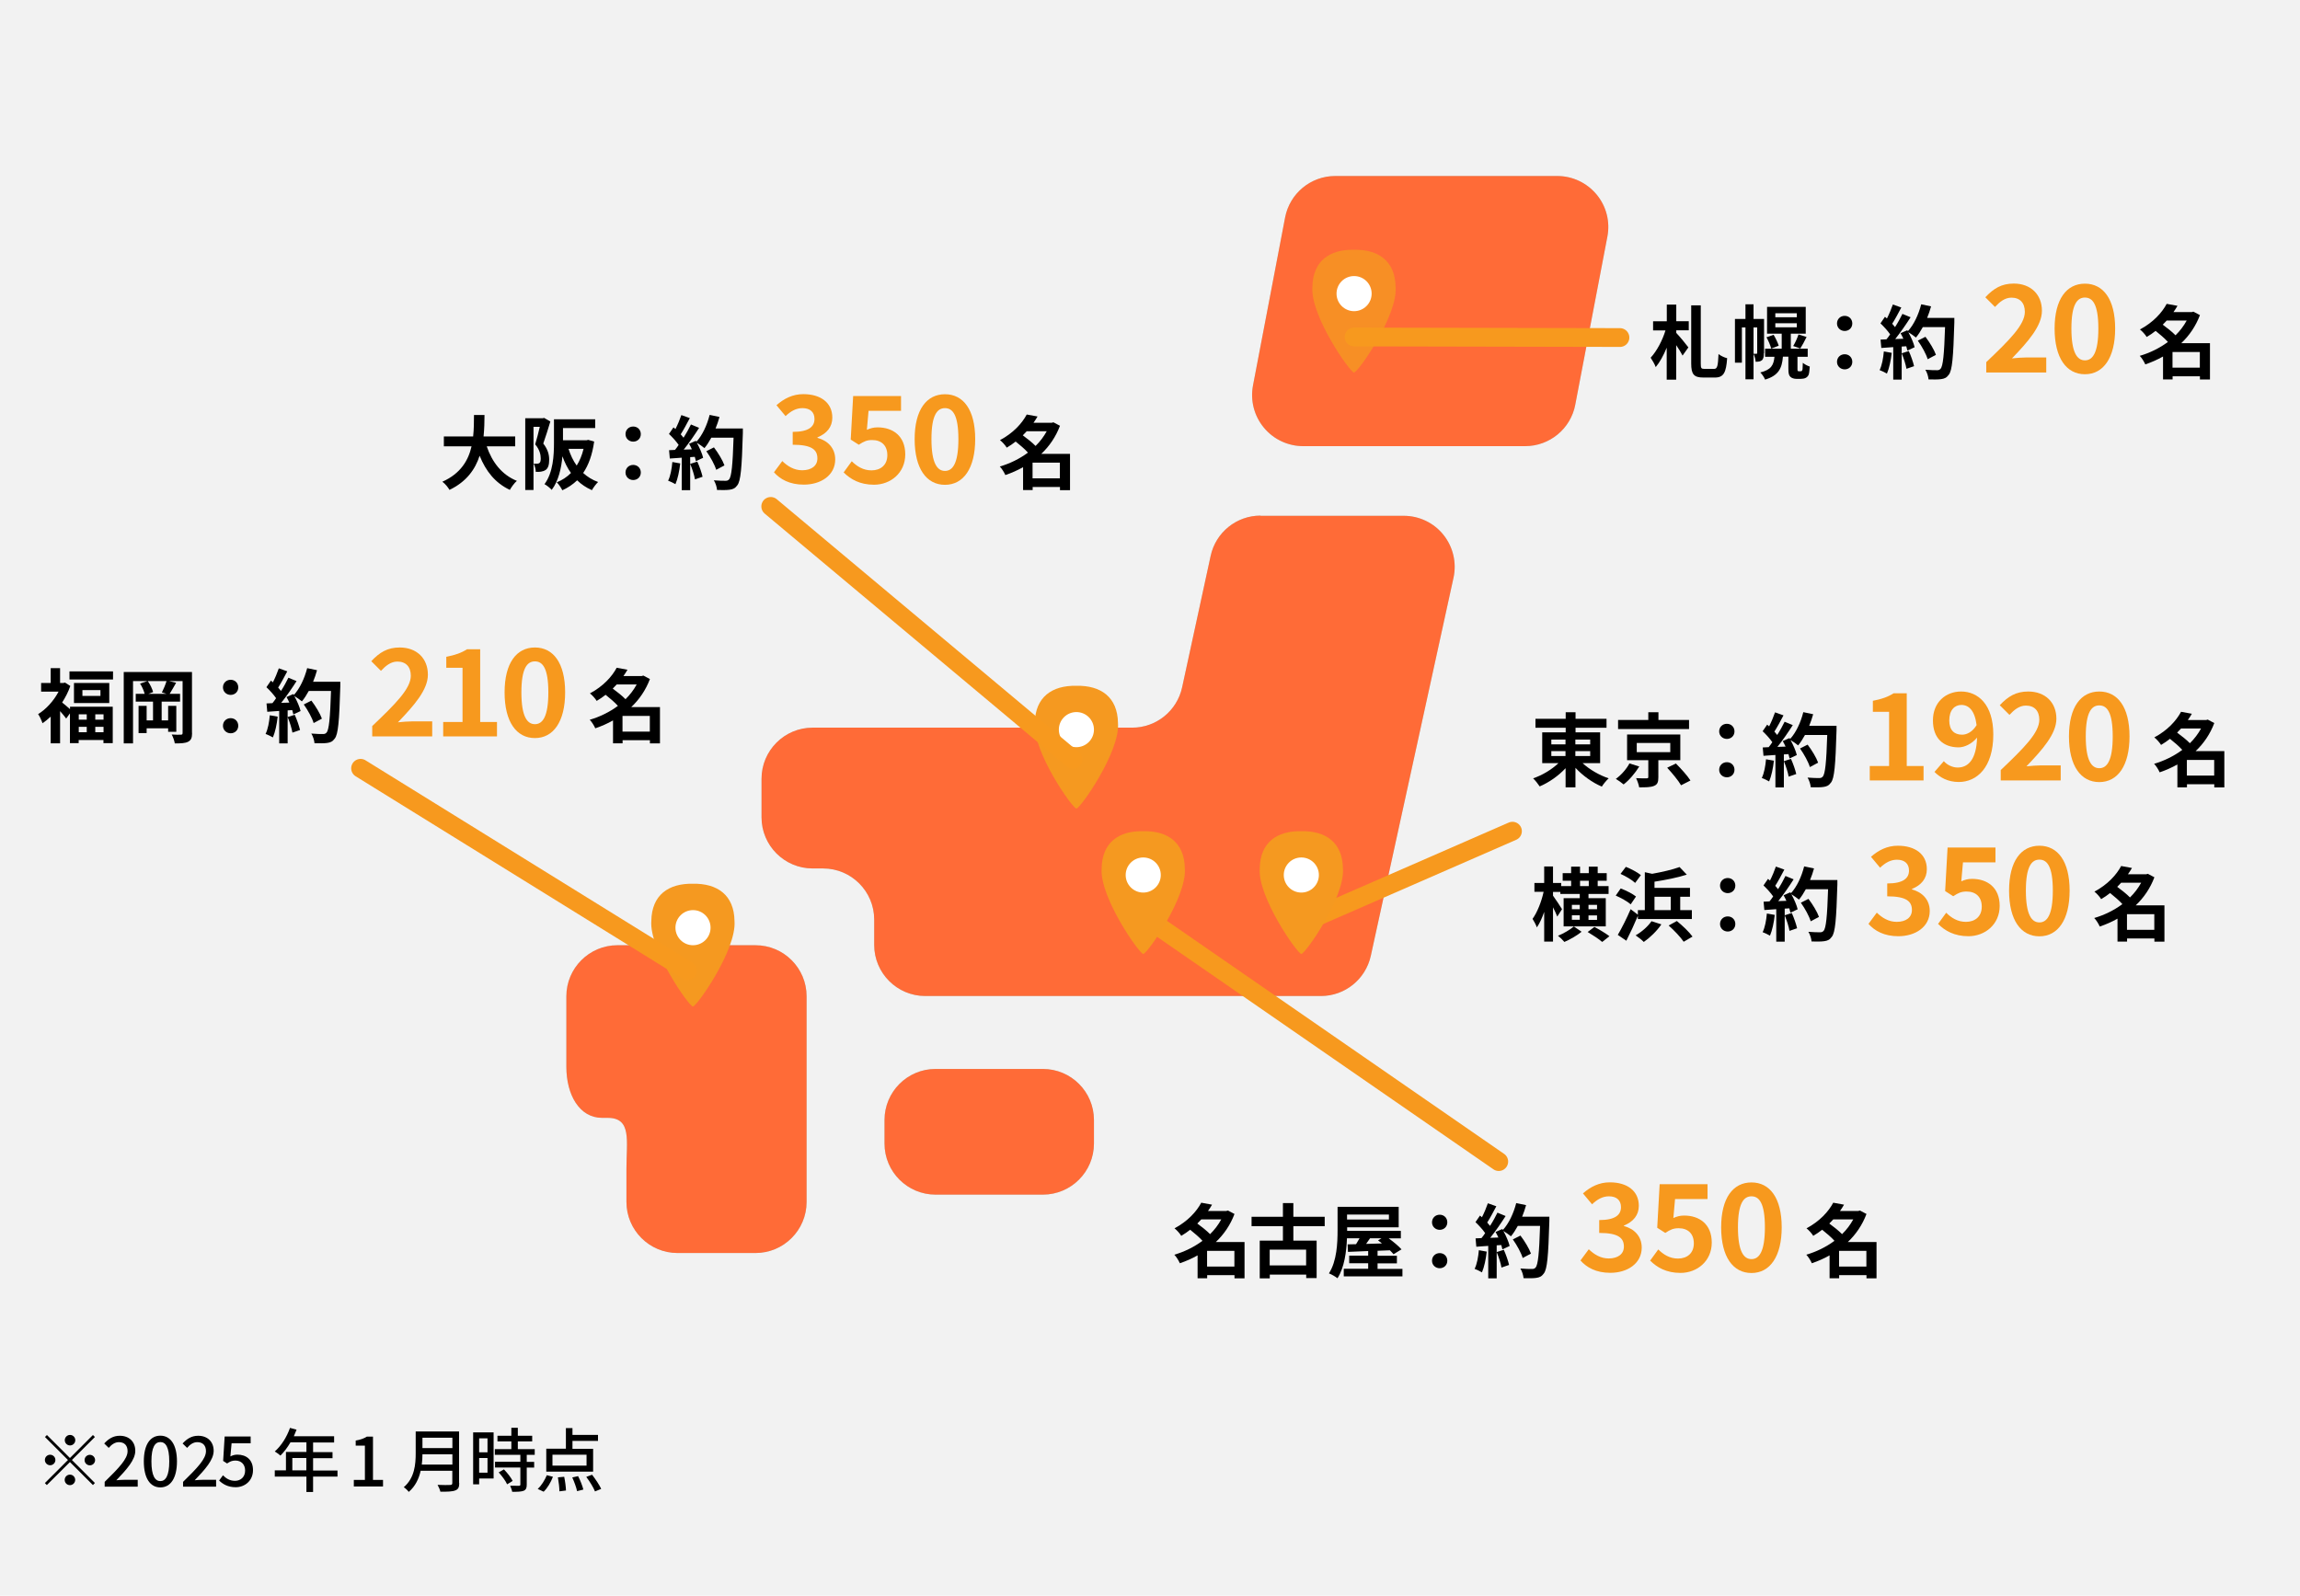 <?xml version="1.0" encoding="UTF-8"?>
<svg id="_レイヤー_2" data-name="レイヤー 2" xmlns="http://www.w3.org/2000/svg" viewBox="0 0 245 170">
  <defs>
    <style>
      .cls-1 {
        fill: #f59920;
      }

      .cls-2 {
        fill: #fff;
      }

      .cls-3 {
        opacity: .8;
      }

      .cls-3, .cls-4 {
        fill: none;
      }

      .cls-5 {
        fill: #f7991e;
      }

      .cls-6 {
        fill: #ff6b37;
      }

      .cls-4 {
        stroke: #f7991e;
        stroke-linecap: round;
        stroke-miterlimit: 10;
        stroke-width: 2px;
      }

      .cls-7 {
        fill: #f2f2f2;
      }

      .cls-8 {
        fill: #b2e3e6;
      }
    </style>
  </defs>
  <g id="_レイヤー_1-2" data-name="レイヤー 1">
    <g>
      <rect class="cls-7" width="245" height="170"/>
      <g>
        <path class="cls-8" d="m116.53,121.83c0,3-2.44,5.44-5.44,5.44h-11.43c-3,0-5.44-2.43-5.44-5.44v-2.51c0-3,2.43-5.44,5.44-5.44h11.43c3,0,5.44,2.43,5.44,5.44v2.51Z"/>
        <path class="cls-8" d="m66.73,100.7h-.96c-3,0-5.44,2.44-5.44,5.44v7.51c0,3,1.4,5.44,3.8,5.44h.6c2.59,0,2,2.43,2,5.44v3.52c0,3,2.44,5.44,5.44,5.44h8.31c3,0,5.44-2.44,5.44-5.44v-21.91c0-3-2.43-5.44-5.44-5.44h-13.75Z"/>
        <path class="cls-8" d="m134.27,54.93c-2.56,0-4.77,1.79-5.31,4.29l-3.04,14.01c-.54,2.5-2.76,4.29-5.31,4.29h-34.05c-3,0-5.44,2.44-5.44,5.44v4.12c0,3,2.44,5.44,5.44,5.44h1.12c3,0,5.44,2.44,5.44,5.44v2.71c0,3,2.44,5.44,5.44,5.44h42.15c2.55,0,4.76-1.78,5.31-4.28l8.81-40.28c.35-1.6-.04-3.28-1.07-4.57-1.03-1.29-2.59-2.03-4.24-2.03h-15.24Z"/>
        <path class="cls-8" d="m167.8,43.12c-.49,2.56-2.73,4.41-5.34,4.41h-23.64c-1.62,0-3.16-.72-4.19-1.97-1.04-1.25-1.46-2.9-1.16-4.49l3.42-17.9c.49-2.56,2.73-4.42,5.34-4.42h23.65c1.62,0,3.15.72,4.19,1.97,1.04,1.25,1.46,2.9,1.15,4.49l-3.42,17.9Z"/>
      </g>
      <g>
        <path class="cls-6" d="m116.53,121.83c0,3-2.44,5.44-5.44,5.44h-11.43c-3,0-5.44-2.43-5.44-5.44v-2.51c0-3,2.43-5.44,5.44-5.44h11.43c3,0,5.44,2.43,5.44,5.44v2.51Z"/>
        <path class="cls-6" d="m66.73,100.7h-.96c-3,0-5.44,2.44-5.44,5.44v7.51c0,3,1.4,5.44,3.8,5.44h.6c2.59,0,2,2.43,2,5.44v3.52c0,3,2.44,5.44,5.44,5.44h8.31c3,0,5.44-2.44,5.44-5.44v-21.91c0-3-2.43-5.44-5.44-5.44h-13.75Z"/>
        <path class="cls-6" d="m134.27,54.93c-2.56,0-4.77,1.79-5.31,4.29l-3.04,14.01c-.54,2.5-2.76,4.29-5.31,4.29h-34.05c-3,0-5.44,2.44-5.44,5.44v4.12c0,3,2.44,5.44,5.44,5.44h1.12c3,0,5.44,2.44,5.44,5.44v2.71c0,3,2.44,5.44,5.44,5.44h42.15c2.55,0,4.76-1.78,5.31-4.28l8.81-40.28c.35-1.6-.04-3.28-1.07-4.57-1.03-1.29-2.59-2.03-4.24-2.03h-15.24Z"/>
        <path class="cls-6" d="m167.8,43.12c-.49,2.56-2.73,4.41-5.34,4.41h-23.64c-1.62,0-3.16-.72-4.19-1.97-1.04-1.25-1.46-2.9-1.16-4.49l3.42-17.9c.49-2.56,2.73-4.42,5.34-4.42h23.65c1.62,0,3.15.72,4.19,1.97,1.04,1.25,1.46,2.9,1.15,4.49l-3.42,17.9Z"/>
      </g>
      <g>
        <path class="cls-1" d="m119.09,77.03c.24,3.04-4,9.09-4.43,9.11-.42-.02-4.66-6.07-4.43-9.11.04-2.78,1.84-4.02,4.43-3.97,2.59-.05,4.39,1.19,4.43,3.97Z"/>
        <circle class="cls-2" cx="114.66" cy="77.73" r="1.87"/>
      </g>
      <g>
        <g class="cls-3">
          <path class="cls-1" d="m148.66,30.58c.24,3.04-4,9.09-4.43,9.11-.42-.02-4.66-6.07-4.43-9.11.04-2.78,1.84-4.02,4.43-3.97,2.59-.05,4.39,1.19,4.43,3.97Z"/>
        </g>
        <circle class="cls-2" cx="144.24" cy="31.28" r="1.87"/>
      </g>
      <g>
        <path class="cls-1" d="m78.24,98.12c.24,3.04-4,9.09-4.43,9.11-.42-.02-4.66-6.07-4.43-9.11.04-2.78,1.84-4.02,4.43-3.97,2.59-.05,4.39,1.19,4.43,3.97Z"/>
        <circle class="cls-2" cx="73.82" cy="98.83" r="1.87"/>
      </g>
      <g>
        <path d="m168.59,81.31c.73.67,1.78,1.28,2.77,1.61-.24.21-.57.62-.73.88-1-.42-2.03-1.16-2.81-2v2.08h-1.05v-2.04c-.77.82-1.77,1.52-2.76,1.94-.16-.25-.48-.65-.7-.86.98-.33,1.99-.94,2.7-1.62h-1.73v-3.28h2.5v-.49h-3.22v-.95h3.22v-.7h1.05v.7h3.3v.95h-3.3v.49h2.62v3.28h-1.84Zm-3.34-2.01h1.51v-.51h-1.51v.51Zm0,1.24h1.51v-.52h-1.51v.52Zm2.56-1.75v.51h1.58v-.51h-1.58Zm1.58,1.23h-1.58v.52h1.58v-.52Z"/>
        <path d="m174.61,81.67c-.43.69-1.06,1.44-1.66,1.9-.22-.19-.6-.46-.83-.59.58-.41,1.17-1.1,1.45-1.65l1.05.33Zm5.3-4h-7.55v-.97h3.22v-.82h1.08v.82h3.26v.97Zm-3.26,3.33v1.81c0,.51-.09.77-.47.92-.38.15-.88.15-1.57.15-.05-.3-.19-.69-.33-.98.44.02.98.03,1.11.02.15,0,.19-.03.19-.15v-1.78h-2.26v-2.74h5.67v2.74h-2.35Zm-2.3-.87h3.57v-.98h-3.57v.98Zm4.17,1.21c.53.53,1.23,1.3,1.55,1.81l-1,.51c-.29-.5-.94-1.29-1.48-1.87l.93-.45Z"/>
        <path d="m183.13,77.92c0-.47.36-.81.82-.81s.81.34.81.81-.36.8-.81.8-.82-.34-.82-.8Zm0,4.09c0-.47.36-.81.82-.81s.81.34.81.81-.36.8-.81.8-.82-.34-.82-.8Z"/>
        <path d="m188.96,81.04c-.09.81-.27,1.66-.51,2.21-.18-.11-.56-.29-.78-.37.25-.51.39-1.27.45-1.99l.84.15Zm6.67-3.71s0,.34,0,.47c-.11,3.76-.23,5.11-.59,5.57-.24.33-.46.42-.82.47-.31.05-.84.04-1.34.03-.02-.29-.15-.74-.34-1.03.54.05,1.03.05,1.26.05.16,0,.26-.04.36-.15.26-.27.39-1.52.48-4.44h-2.37c-.23.42-.47.8-.73,1.11-.17-.15-.55-.41-.81-.57.3.54.57,1.17.67,1.6l-.77.36c-.03-.14-.07-.29-.12-.46l-.49.03v3.52h-.9v-3.46l-1.27.09-.08-.89.63-.03c.13-.16.27-.34.39-.53-.25-.37-.67-.83-1.03-1.17l.48-.7c.07.06.14.12.21.18.24-.47.48-1.05.63-1.49l.9.32c-.31.59-.66,1.25-.97,1.73.11.12.21.25.3.36.31-.48.58-.98.79-1.41l.87.36c-.48.75-1.08,1.63-1.64,2.32l.87-.03c-.09-.21-.2-.41-.3-.59l.72-.32.06.1c.63-.68,1.14-1.77,1.41-2.86l1.05.22c-.11.42-.26.83-.42,1.23h2.92Zm-4.85,3.52c.23.51.46,1.17.56,1.61l-.81.28c-.07-.44-.29-1.13-.51-1.65l.75-.24Zm2.01.87c-.16-.54-.61-1.36-1.05-1.98l.81-.41c.45.59.93,1.38,1.12,1.92l-.88.47Z"/>
        <path class="cls-5" d="m199.18,81.61h2.05v-5.78h-1.73v-1.17c.95-.18,1.61-.42,2.21-.8h1.4v7.75h1.79v1.53h-5.73v-1.53Z"/>
        <path class="cls-5" d="m206.06,82.24l1-1.15c.33.39.92.68,1.47.68,1.09,0,2-.8,2.07-3.19-.53.66-1.34,1.04-1.96,1.04-1.6,0-2.74-.93-2.74-2.87s1.37-3.08,3-3.08c1.8,0,3.43,1.38,3.43,4.57,0,3.54-1.76,5.07-3.68,5.07-1.17,0-2.03-.5-2.59-1.08Zm2.95-3.97c.5,0,1.11-.3,1.54-1.02-.19-1.56-.84-2.15-1.62-2.15-.71,0-1.29.54-1.29,1.65,0,1.04.53,1.52,1.37,1.52Z"/>
        <path class="cls-5" d="m213.11,82.05c2.49-2.37,4.12-3.99,4.12-5.37,0-.94-.51-1.51-1.43-1.51-.7,0-1.26.46-1.75.99l-1.03-1.03c.88-.94,1.73-1.46,3.03-1.46,1.8,0,3,1.15,3,2.9,0,1.62-1.49,3.3-3.19,5.07.48-.05,1.11-.1,1.56-.1h2.09v1.6h-6.39v-1.09Z"/>
        <path class="cls-5" d="m220.39,78.45c0-3.14,1.28-4.78,3.23-4.78s3.22,1.65,3.22,4.78-1.26,4.87-3.22,4.87-3.23-1.71-3.23-4.87Zm4.66,0c0-2.58-.61-3.3-1.43-3.3s-1.44.72-1.44,3.3.62,3.39,1.44,3.39,1.43-.8,1.43-3.39Z"/>
        <path d="m236.93,83.89h-1.06v-.34h-2.91v.33h-1.02v-2.44c-.6.34-1.24.62-1.89.84-.12-.28-.38-.7-.59-.91,1.07-.31,2.11-.82,3-1.48-.34-.38-.86-.82-1.31-1.18-.29.23-.61.45-.95.65-.15-.25-.49-.63-.72-.8,1.41-.75,2.35-1.79,2.85-2.73l1.15.21c-.13.22-.27.45-.43.67h1.95l.17-.05.7.37c-.44,1.17-1.13,2.18-1.99,2.99h3.06v3.86Zm-4.6-6.28c-.14.15-.27.29-.42.44.45.33,1,.76,1.36,1.13.48-.47.88-1,1.19-1.57h-2.14Zm3.53,5.02v-1.67h-2.91v1.67h2.91Z"/>
      </g>
      <g>
        <path d="m51.85,47.56c.57,1.67,1.6,3.02,3.21,3.67-.26.21-.59.67-.75.96-1.55-.73-2.55-1.98-3.22-3.64-.46,1.43-1.39,2.77-3.21,3.64-.16-.28-.46-.65-.76-.87,1.96-.87,2.78-2.3,3.11-3.77h-2.95v-1.05h3.12c.09-.81.08-1.59.09-2.29h1.12c0,.7-.02,1.49-.1,2.29h3.37v1.05h-3.02Z"/>
        <path d="m58.62,44.92c-.22.73-.51,1.66-.75,2.33.51.65.63,1.23.63,1.72,0,.55-.11.91-.38,1.1-.14.09-.3.15-.5.18-.15.02-.35.03-.55.02,0-.24-.09-.63-.22-.87.15,0,.27,0,.38,0,.09,0,.17-.03.24-.08.09-.07.13-.24.13-.48,0-.39-.11-.93-.59-1.5.17-.54.35-1.29.49-1.87h-.67v6.73h-.88v-7.64h1.86l.15-.04.67.39Zm4.67,2.13c-.2,1.4-.59,2.49-1.17,3.34.45.41.98.74,1.59.96-.22.21-.51.6-.66.87-.61-.27-1.13-.62-1.57-1.05-.46.44-.98.79-1.58,1.06-.12-.26-.39-.64-.59-.85.57-.22,1.08-.56,1.51-.99-.37-.51-.67-1.12-.91-1.78-.11,1.24-.41,2.62-1.14,3.58-.15-.18-.56-.51-.77-.61.93-1.25,1.01-3.09,1.01-4.41v-2.5h.39s.46,0,.46,0h3.54v.93h-3.43v1.3h2.52l.17-.04.63.18Zm-2.73.77c.21.65.49,1.26.87,1.78.32-.51.57-1.11.73-1.78h-1.59Z"/>
        <path d="m66.63,46.25c0-.47.36-.81.82-.81s.81.34.81.81-.36.8-.81.8-.82-.34-.82-.8Zm0,4.09c0-.47.36-.81.82-.81s.81.34.81.81-.36.8-.81.8-.82-.34-.82-.8Z"/>
        <path d="m72.46,49.37c-.09.81-.27,1.66-.51,2.21-.18-.11-.56-.29-.78-.37.25-.51.39-1.27.45-1.99l.84.15Zm6.67-3.71s0,.34,0,.47c-.11,3.76-.23,5.11-.59,5.57-.24.33-.46.42-.82.47-.31.05-.84.04-1.34.03-.02-.29-.15-.74-.34-1.03.54.05,1.03.05,1.26.05.16,0,.26-.04.36-.15.26-.27.39-1.52.48-4.44h-2.37c-.23.42-.47.8-.73,1.11-.17-.15-.55-.41-.81-.57.3.54.57,1.17.67,1.6l-.77.36c-.03-.14-.07-.29-.12-.46l-.49.03v3.52h-.9v-3.46l-1.27.09-.08-.89.63-.03c.13-.16.27-.34.39-.53-.25-.37-.67-.83-1.03-1.17l.48-.7c.07.06.14.12.21.18.24-.47.48-1.05.63-1.49l.9.32c-.31.59-.66,1.25-.97,1.73.11.12.21.25.3.36.31-.48.58-.98.79-1.41l.87.36c-.48.75-1.08,1.63-1.64,2.32l.87-.03c-.09-.21-.2-.41-.3-.59l.72-.32.06.1c.63-.68,1.14-1.77,1.41-2.86l1.05.22c-.11.42-.26.83-.42,1.23h2.92Zm-4.85,3.52c.23.51.46,1.17.56,1.61l-.81.28c-.07-.44-.29-1.13-.51-1.65l.75-.24Zm2.01.87c-.16-.54-.61-1.36-1.05-1.98l.81-.41c.45.59.93,1.38,1.12,1.92l-.88.47Z"/>
        <path class="cls-5" d="m82.44,50.32l.89-1.2c.57.55,1.26.98,2.12.98.97,0,1.62-.46,1.62-1.26,0-.9-.55-1.46-2.63-1.46v-1.37c1.75,0,2.32-.58,2.32-1.38,0-.72-.46-1.15-1.28-1.15-.68,0-1.24.32-1.8.85l-.97-1.16c.82-.72,1.74-1.18,2.86-1.18,1.84,0,3.09.9,3.09,2.5,0,1-.59,1.7-1.58,2.1v.06c1.07.28,1.89,1.07,1.89,2.29,0,1.7-1.53,2.69-3.35,2.69-1.51,0-2.52-.57-3.19-1.33Z"/>
        <path class="cls-5" d="m89.85,50.35l.88-1.21c.54.53,1.21.97,2.1.97.99,0,1.69-.58,1.69-1.62s-.64-1.61-1.61-1.61c-.57,0-.88.14-1.43.5l-.86-.55.26-4.64h5.1v1.58h-3.46l-.18,2.02c.39-.17.71-.26,1.15-.26,1.6,0,2.94.9,2.94,2.88s-1.57,3.23-3.33,3.23c-1.51,0-2.51-.59-3.22-1.3Z"/>
        <path class="cls-5" d="m97.43,46.78c0-3.14,1.28-4.78,3.23-4.78s3.22,1.65,3.22,4.78-1.26,4.87-3.22,4.87-3.23-1.71-3.23-4.87Zm4.66,0c0-2.58-.61-3.3-1.43-3.3s-1.44.72-1.44,3.3.62,3.39,1.44,3.39,1.43-.8,1.43-3.39Z"/>
        <path d="m113.97,52.22h-1.06v-.34h-2.91v.33h-1.02v-2.44c-.6.34-1.24.62-1.89.84-.12-.28-.38-.7-.59-.91,1.07-.31,2.11-.82,3-1.48-.34-.38-.86-.82-1.31-1.18-.29.23-.61.45-.95.65-.15-.25-.49-.63-.72-.8,1.41-.75,2.35-1.79,2.85-2.73l1.15.21c-.13.22-.27.45-.43.67h1.95l.17-.05.7.37c-.44,1.17-1.13,2.18-1.99,2.99h3.06v3.86Zm-4.6-6.28c-.14.15-.27.29-.42.44.45.33,1,.76,1.36,1.13.48-.47.88-1,1.19-1.57h-2.14Zm3.53,5.02v-1.67h-2.91v1.67h2.91Z"/>
      </g>
      <g>
        <path d="m178.56,34.22h1.33v.97h-1.33v.28c.33.33,1.12,1.3,1.29,1.54l-.62.87c-.15-.3-.41-.72-.68-1.11v3.68h-1.01v-3.41c-.33.81-.74,1.56-1.17,2.07-.1-.3-.36-.73-.54-1,.65-.7,1.26-1.85,1.58-2.91h-1.32v-.97h1.46v-1.78h1.01v1.78Zm4.03,5.08c.35,0,.41-.32.47-1.58.24.19.64.38.92.44-.11,1.51-.36,2.06-1.3,2.06h-1.24c-1.01,0-1.29-.35-1.29-1.5v-6.19h1.02v6.2c0,.5.05.57.39.57h1.03Z"/>
        <path d="m187.89,37.63c0,.32-.03.59-.21.75-.18.14-.37.16-.67.16,0-.23-.11-.62-.23-.85h.33c.05,0,.07-.02.07-.09v-2.72h-.39v5.53h-.86v-5.53h-.38v3.76h-.74v-4.66h1.12v-1.56h.86v1.56h1.12v3.65Zm3.89,1.92c.05,0,.11,0,.14-.02.03-.03.06-.08.09-.19,0-.11.02-.36.03-.69.17.15.5.33.74.4-.03.34-.06.72-.12.87-.07.16-.18.27-.32.34-.13.07-.34.1-.51.1h-.49c-.22,0-.47-.07-.62-.21-.15-.15-.22-.33-.22-.88v-1.27h-.58c-.1,1.23-.46,2.01-1.9,2.44-.08-.22-.32-.58-.51-.76,1.17-.29,1.42-.79,1.51-1.67h-1v-.86h1.77v-1.6h-1.56v-2.86h4.12v2.86h-1.59v1.6h1.8v.86h-1.09v1.29c0,.11,0,.18.03.21.03.03.06.04.1.04h.17Zm-2.85-3.88c.21.35.45.85.54,1.16l-.8.31c-.07-.32-.29-.82-.5-1.21l.75-.26Zm.18-1.87h2.29v-.43h-2.29v.43Zm0,1.07h2.29v-.43h-2.29v.43Zm1.9,2c.21-.33.45-.87.57-1.24l.86.27c-.22.46-.47.91-.67,1.23l-.76-.27Z"/>
        <path d="m195.68,34.46c0-.47.36-.81.82-.81s.81.34.81.81-.36.8-.81.8-.82-.34-.82-.8Zm0,4.09c0-.47.36-.81.82-.81s.81.34.81.81-.36.8-.81.8-.82-.34-.82-.8Z"/>
        <path d="m201.51,37.59c-.09.81-.27,1.66-.51,2.21-.18-.11-.56-.29-.78-.37.25-.51.39-1.27.45-1.99l.84.15Zm6.67-3.71s0,.34,0,.47c-.11,3.76-.23,5.11-.59,5.57-.24.33-.46.42-.82.47-.31.05-.84.04-1.34.03-.02-.29-.15-.74-.34-1.03.54.05,1.03.05,1.26.05.16,0,.26-.04.36-.15.26-.27.39-1.52.48-4.44h-2.37c-.23.42-.47.8-.73,1.11-.17-.15-.55-.41-.81-.57.3.54.57,1.17.67,1.6l-.77.36c-.03-.14-.07-.29-.12-.46l-.49.03v3.52h-.9v-3.46l-1.27.09-.08-.89.63-.03c.13-.16.27-.34.39-.53-.25-.37-.67-.83-1.03-1.17l.48-.7c.07.06.14.12.21.18.24-.47.48-1.05.63-1.49l.9.32c-.31.59-.66,1.25-.97,1.73.11.12.21.25.3.36.31-.48.58-.98.79-1.41l.87.36c-.48.75-1.08,1.63-1.64,2.32l.87-.03c-.09-.21-.2-.41-.3-.59l.72-.32.06.1c.63-.68,1.14-1.77,1.42-2.86l1.05.22c-.11.42-.26.83-.42,1.23h2.92Zm-4.85,3.52c.23.51.46,1.17.56,1.61l-.81.28c-.07-.44-.29-1.13-.51-1.65l.75-.24Zm2.01.87c-.16-.54-.61-1.36-1.05-1.98l.81-.41c.45.59.93,1.38,1.12,1.92l-.88.47Z"/>
        <path class="cls-5" d="m211.57,38.59c2.49-2.37,4.12-3.99,4.12-5.37,0-.94-.51-1.51-1.43-1.51-.7,0-1.26.46-1.75.99l-1.03-1.03c.88-.94,1.73-1.46,3.03-1.46,1.8,0,3,1.15,3,2.9,0,1.62-1.49,3.3-3.19,5.07.48-.05,1.11-.1,1.56-.1h2.09v1.6h-6.39v-1.09Z"/>
        <path class="cls-5" d="m218.86,35c0-3.14,1.28-4.78,3.23-4.78s3.22,1.65,3.22,4.78-1.26,4.87-3.22,4.87-3.23-1.71-3.23-4.87Zm4.66,0c0-2.58-.61-3.3-1.43-3.3s-1.44.72-1.44,3.3.62,3.39,1.44,3.39,1.43-.8,1.43-3.39Z"/>
        <path d="m235.4,40.43h-1.06v-.34h-2.91v.33h-1.02v-2.44c-.6.34-1.24.62-1.89.84-.12-.28-.38-.7-.59-.91,1.07-.31,2.11-.82,3-1.48-.34-.38-.86-.82-1.31-1.18-.29.23-.61.45-.95.65-.15-.25-.49-.63-.72-.8,1.41-.75,2.35-1.79,2.85-2.73l1.15.21c-.13.22-.27.45-.43.67h1.95l.17-.05.7.37c-.44,1.17-1.13,2.18-1.99,2.99h3.06v3.86Zm-4.6-6.28c-.14.15-.27.29-.42.44.45.33,1,.76,1.36,1.13.48-.47.88-1,1.19-1.57h-2.14Zm3.53,5.02v-1.67h-2.91v1.67h2.91Z"/>
      </g>
      <g>
        <path d="m171.05,98.69h-4.49v-3h1.72v-.45h-2.07v-.22h-.78v.4c.23.31.83,1.22.96,1.44l-.51.79c-.09-.26-.27-.63-.45-.99v3.65h-.94v-3.16c-.22.64-.49,1.23-.78,1.65-.09-.27-.31-.67-.46-.91.5-.68.96-1.86,1.18-2.88h-.98v-.94h1.04v-1.76h.94v1.76h.87v.33h1.06v-.57h-.9v-.81h.9v-.69h.95v.69h.93v-.69h.95v.69h.96v.81h-.96v.57h1.16v.84h-2.14v.45h1.84v3Zm-2.57.57c-.48.4-1.25.84-1.84,1.09-.16-.2-.46-.49-.68-.66.59-.23,1.31-.66,1.69-.99l.83.57Zm-1.04-2.4h.84v-.46h-.84v.46Zm.84,1.13v-.48h-.84v.48h.84Zm.03-3.59h.93v-.57h-.93v.57Zm1.53,4.35c.51.27,1.23.7,1.6.99l-.77.61c-.33-.29-1.03-.75-1.55-1.06l.72-.54Zm.28-2.35h-.91v.46h.91v-.46Zm0,1.12h-.91v.48h.91v-.48Z"/>
        <path d="m173.7,96.34c-.33-.3-1.04-.69-1.59-.93l.53-.76c.56.21,1.27.57,1.63.86l-.57.84Zm.77,1.22c-.37.89-.81,1.84-1.23,2.66l-.91-.62c.39-.66.94-1.74,1.37-2.74l.77.59v-.49h.74v-4.04l.78.17c1.07-.19,2.19-.45,2.92-.72l.77.81c-1,.32-2.27.57-3.44.75v.66h3.78v.95h-1.04v1.42h1.24v.95h-5.75v-.35Zm-.29-3.5c-.32-.31-1.01-.72-1.56-.96l.57-.75c.53.21,1.24.58,1.6.88l-.61.83Zm2.79,4.42c-.47.7-1.23,1.43-1.87,1.87-.2-.21-.62-.54-.87-.7.65-.37,1.31-.95,1.69-1.51l1.06.34Zm-.73-1.52h1.73v-1.42h-1.73v1.42Zm2.38,1.16c.58.47,1.32,1.17,1.67,1.66l-.94.55c-.31-.47-1.02-1.22-1.6-1.73l.87-.48Z"/>
        <path d="m183.22,94.35c0-.47.36-.81.82-.81s.81.34.81.81-.36.8-.81.8-.82-.34-.82-.8Zm0,4.09c0-.47.36-.81.82-.81s.81.34.81.81-.36.8-.81.8-.82-.34-.82-.8Z"/>
        <path d="m189.05,97.47c-.09.81-.27,1.66-.51,2.21-.18-.11-.56-.29-.78-.37.25-.51.39-1.27.45-1.99l.84.15Zm6.67-3.71s0,.34,0,.47c-.11,3.76-.23,5.11-.59,5.57-.24.33-.46.42-.82.47-.31.05-.84.04-1.34.03-.02-.29-.15-.74-.34-1.03.54.05,1.03.05,1.26.05.16,0,.26-.04.36-.15.26-.27.39-1.52.48-4.44h-2.37c-.23.42-.47.8-.73,1.11-.17-.15-.55-.41-.81-.57.3.54.57,1.17.67,1.6l-.77.36c-.03-.14-.07-.29-.12-.46l-.49.03v3.52h-.9v-3.46l-1.27.09-.08-.89.63-.03c.13-.16.27-.34.39-.53-.25-.37-.67-.83-1.03-1.17l.48-.7c.07.06.14.12.21.18.24-.47.48-1.05.63-1.49l.9.32c-.31.59-.66,1.25-.97,1.73.11.12.21.25.3.36.31-.48.58-.98.79-1.41l.87.36c-.48.75-1.08,1.63-1.64,2.32l.87-.03c-.09-.21-.2-.41-.3-.59l.72-.32.06.1c.63-.68,1.14-1.77,1.41-2.86l1.05.22c-.11.42-.26.83-.42,1.23h2.92Zm-4.85,3.52c.23.51.46,1.17.56,1.61l-.81.28c-.07-.44-.29-1.13-.51-1.66l.75-.24Zm2.01.87c-.16-.54-.61-1.36-1.05-1.98l.81-.41c.45.59.93,1.38,1.12,1.92l-.88.47Z"/>
        <path class="cls-5" d="m199.03,98.43l.89-1.2c.57.55,1.26.98,2.12.98.97,0,1.62-.46,1.62-1.26,0-.9-.55-1.46-2.63-1.46v-1.37c1.75,0,2.32-.58,2.32-1.38,0-.72-.46-1.15-1.28-1.15-.68,0-1.24.32-1.8.85l-.97-1.16c.82-.72,1.74-1.18,2.86-1.18,1.84,0,3.09.9,3.09,2.5,0,1-.59,1.7-1.58,2.1v.06c1.07.28,1.89,1.07,1.89,2.29,0,1.7-1.53,2.69-3.35,2.69-1.51,0-2.52-.57-3.19-1.33Z"/>
        <path class="cls-5" d="m206.43,98.45l.88-1.21c.54.53,1.21.97,2.1.97.99,0,1.69-.58,1.69-1.62s-.64-1.61-1.61-1.61c-.57,0-.88.14-1.43.5l-.86-.55.26-4.64h5.1v1.58h-3.46l-.18,2.02c.39-.17.71-.26,1.15-.26,1.6,0,2.94.9,2.94,2.88s-1.57,3.23-3.33,3.23c-1.51,0-2.51-.59-3.22-1.3Z"/>
        <path class="cls-5" d="m214.01,94.88c0-3.14,1.28-4.78,3.23-4.78s3.22,1.65,3.22,4.78-1.26,4.87-3.22,4.87-3.23-1.71-3.23-4.87Zm4.66,0c0-2.58-.61-3.3-1.43-3.3s-1.44.72-1.44,3.3.62,3.39,1.44,3.39,1.43-.8,1.43-3.39Z"/>
        <path d="m230.55,100.32h-1.06v-.34h-2.91v.33h-1.02v-2.44c-.6.34-1.24.62-1.89.84-.12-.28-.38-.7-.59-.91,1.07-.31,2.11-.82,3-1.48-.34-.38-.86-.82-1.31-1.18-.29.23-.61.45-.95.65-.15-.25-.49-.63-.72-.8,1.41-.75,2.35-1.79,2.85-2.73l1.15.21c-.13.22-.27.45-.43.67h1.95l.17-.05.7.37c-.44,1.17-1.13,2.18-1.99,2.99h3.06v3.86Zm-4.6-6.28c-.14.15-.27.29-.42.44.45.33,1,.76,1.36,1.13.48-.47.88-1,1.19-1.57h-2.14Zm3.53,5.02v-1.67h-2.91v1.67h2.91Z"/>
      </g>
      <g>
        <path d="m7.45,75.29h4.56v3.88h-.99v-.33h-2.64v.33h-.93v-3.17l-.4.55c-.15-.21-.4-.51-.65-.79v3.43h-1v-2.85c-.28.27-.58.51-.87.71-.09-.27-.32-.78-.47-.97.85-.52,1.67-1.42,2.18-2.4h-1.86v-.92h1.02v-1.58h1v1.58h.35l.18-.04.56.36c-.21.62-.52,1.21-.87,1.76.23.18.6.5.84.71v-.27Zm4.59-3.76v.86h-4.64v-.86h4.64Zm-.4,1.23v2.14h-3.76v-2.14h3.76Zm-3.25,3.34v.57h.85v-.57h-.85Zm0,1.91h.85v-.58h-.85v.58Zm2.31-4.49h-1.92v.62h1.92v-.62Zm.33,2.58h-.88v.57h.88v-.57Zm0,1.91v-.58h-.88v.58h.88Z"/>
        <path d="m20.46,78.09c0,.51-.1.76-.42.93-.3.16-.75.18-1.42.18-.04-.27-.19-.7-.33-.95.39.03.83.03.97.02.14,0,.19-.04.19-.19v-5.52h-1.44l.75.18c-.24.42-.49.87-.69,1.18h1.11v.83h-1.96v2h.69v-1.55h.87v2.76h-.87v-.37h-2.29v.51h-.86v-2.9h.86v1.55h.68v-2h-1.84v-.83h.95c-.09-.33-.27-.77-.49-1.09l.78-.27h-1.53v6.64h-.99v-7.61h7.27v6.5Zm-3.22-4.31c.17-.33.38-.83.5-1.22h-2c.26.35.48.84.57,1.17l-.51.19h1.94l-.5-.15Z"/>
        <path d="m23.75,73.23c0-.47.36-.81.82-.81s.81.34.81.81-.36.8-.81.8-.82-.34-.82-.8Zm0,4.09c0-.47.36-.81.82-.81s.81.34.81.81-.36.8-.81.8-.82-.34-.82-.8Z"/>
        <path d="m29.58,76.35c-.09.81-.27,1.66-.51,2.21-.18-.11-.56-.29-.78-.37.25-.51.39-1.27.45-1.99l.84.15Zm6.67-3.71s0,.34,0,.47c-.11,3.76-.23,5.11-.59,5.57-.24.33-.46.42-.82.47-.31.05-.84.04-1.34.03-.02-.29-.15-.74-.34-1.03.54.05,1.03.05,1.26.05.16,0,.26-.04.36-.15.26-.27.39-1.52.48-4.44h-2.37c-.23.42-.47.8-.73,1.11-.17-.15-.55-.41-.81-.57.3.54.57,1.17.67,1.6l-.77.36c-.03-.14-.07-.29-.12-.46l-.49.03v3.52h-.9v-3.46l-1.27.09-.08-.89.63-.03c.13-.16.27-.34.39-.53-.25-.37-.67-.83-1.03-1.17l.48-.7c.07.06.14.12.21.18.24-.47.48-1.05.63-1.49l.9.32c-.31.59-.66,1.25-.97,1.73.11.12.21.25.3.36.31-.48.58-.98.79-1.41l.87.36c-.48.75-1.08,1.63-1.64,2.32l.87-.03c-.09-.21-.2-.41-.3-.59l.72-.32.06.1c.63-.68,1.14-1.77,1.42-2.86l1.05.22c-.11.42-.26.83-.42,1.23h2.92Zm-4.85,3.52c.23.51.46,1.17.56,1.61l-.81.28c-.07-.44-.29-1.13-.51-1.66l.75-.24Zm2.01.87c-.16-.54-.61-1.36-1.05-1.98l.81-.41c.45.59.93,1.38,1.12,1.92l-.88.47Z"/>
        <path class="cls-5" d="m39.64,77.36c2.49-2.37,4.12-3.99,4.12-5.37,0-.94-.51-1.51-1.43-1.51-.7,0-1.26.46-1.75.99l-1.03-1.03c.88-.94,1.73-1.46,3.03-1.46,1.8,0,3,1.15,3,2.9,0,1.62-1.49,3.3-3.19,5.07.48-.05,1.11-.1,1.56-.1h2.09v1.6h-6.39v-1.09Z"/>
        <path class="cls-5" d="m47.22,76.92h2.05v-5.78h-1.73v-1.17c.95-.18,1.61-.42,2.21-.8h1.4v7.75h1.79v1.53h-5.73v-1.53Z"/>
        <path class="cls-5" d="m53.75,73.76c0-3.14,1.28-4.78,3.23-4.78s3.22,1.65,3.22,4.78-1.26,4.87-3.22,4.87-3.23-1.71-3.23-4.87Zm4.66,0c0-2.58-.61-3.3-1.43-3.3s-1.44.72-1.44,3.3.62,3.39,1.44,3.39,1.43-.8,1.43-3.39Z"/>
        <path d="m70.29,79.2h-1.06v-.34h-2.91v.33h-1.02v-2.44c-.6.34-1.24.62-1.89.84-.12-.28-.38-.7-.59-.91,1.07-.31,2.11-.82,3-1.48-.34-.38-.86-.82-1.31-1.18-.29.23-.61.45-.95.65-.15-.25-.49-.63-.72-.8,1.41-.75,2.35-1.79,2.85-2.73l1.15.21c-.13.22-.27.45-.43.67h1.95l.17-.05.7.37c-.44,1.17-1.13,2.18-1.99,2.99h3.06v3.86Zm-4.6-6.28c-.14.15-.27.29-.42.44.45.33,1,.76,1.36,1.13.48-.47.88-1,1.19-1.57h-2.14Zm3.53,5.02v-1.67h-2.91v1.67h2.91Z"/>
      </g>
      <g>
        <path d="m132.56,136.19h-1.06v-.34h-2.91v.33h-1.02v-2.44c-.6.34-1.24.62-1.89.84-.12-.28-.38-.7-.59-.91,1.07-.31,2.11-.82,3-1.48-.34-.38-.86-.82-1.31-1.18-.29.23-.61.45-.95.65-.15-.25-.49-.63-.72-.8,1.41-.75,2.35-1.79,2.85-2.73l1.15.21c-.13.22-.27.45-.43.67h1.95l.17-.05.7.37c-.44,1.17-1.13,2.18-1.99,2.99h3.06v3.86Zm-4.6-6.28c-.14.15-.27.29-.42.44.45.33,1,.76,1.36,1.13.48-.47.88-1,1.19-1.57h-2.14Zm3.53,5.02v-1.67h-2.91v1.67h2.91Z"/>
        <path d="m137.77,130.63v1.54h2.48v3.99h-1.11v-.37h-3.88v.4h-1.07v-4.02h2.47v-1.54h-3.34v-1h3.34v-1.46h1.11v1.46h3.34v1h-3.34Zm1.36,2.5h-3.88v1.68h3.88v-1.68Z"/>
        <path d="m149.39,135.17v.81h-6.25v-.81h2.6v-.59h-2.02v-.81h2.02v-.49c-.81.03-1.54.06-2.15.09l-.04-.8.9-.02c.12-.2.25-.42.37-.63h-1.34c-.05,1.4-.27,3.11-1.01,4.26-.2-.17-.66-.43-.91-.52.85-1.32.92-3.25.92-4.61v-2.48h6.51v2.18h-5.49v.38h5.72v.8h-1.29c.51.37,1.05.82,1.36,1.17l-.85.52c-.1-.13-.24-.27-.39-.42-.44.02-.87.03-1.31.05v.53h2.06v.81h-2.06v.59h2.67Zm-5.9-5.78v.53h4.46v-.53h-4.46Zm2.45,2.53c-.14.21-.28.41-.42.6.54-.02,1.11-.03,1.69-.05-.14-.12-.28-.23-.42-.33l.37-.22h-1.22Z"/>
        <path d="m152.54,130.22c0-.47.36-.81.82-.81s.81.34.81.81-.36.8-.81.8-.82-.34-.82-.8Zm0,4.09c0-.47.36-.81.82-.81s.81.34.81.81-.36.8-.81.8-.82-.34-.82-.8Z"/>
        <path d="m158.37,133.34c-.09.81-.27,1.66-.51,2.21-.18-.11-.56-.29-.78-.37.25-.51.39-1.27.45-1.99l.84.15Zm6.67-3.71s0,.34,0,.47c-.11,3.76-.23,5.11-.59,5.57-.24.33-.46.42-.82.47-.31.05-.84.04-1.34.03-.02-.29-.15-.74-.34-1.03.54.05,1.03.05,1.26.05.16,0,.26-.04.36-.15.26-.27.39-1.52.48-4.44h-2.37c-.23.42-.47.8-.73,1.11-.17-.15-.55-.41-.81-.57.3.54.57,1.17.67,1.6l-.77.36c-.03-.14-.07-.29-.12-.46l-.49.03v3.52h-.9v-3.46l-1.27.09-.08-.89.63-.03c.13-.16.27-.34.39-.53-.25-.37-.67-.83-1.03-1.17l.48-.7c.07.06.14.12.21.18.24-.47.48-1.05.63-1.49l.9.32c-.31.59-.66,1.25-.97,1.73.11.12.21.25.3.36.31-.48.58-.98.79-1.41l.87.36c-.48.75-1.08,1.63-1.64,2.32l.87-.03c-.09-.21-.2-.41-.3-.59l.72-.32.06.1c.63-.68,1.14-1.77,1.42-2.86l1.05.22c-.11.42-.26.83-.42,1.23h2.92Zm-4.85,3.52c.23.51.46,1.17.56,1.61l-.81.28c-.07-.44-.29-1.13-.51-1.65l.75-.24Zm2.01.87c-.16-.54-.61-1.36-1.05-1.98l.81-.41c.45.59.93,1.38,1.12,1.92l-.88.47Z"/>
        <path class="cls-5" d="m168.35,134.29l.89-1.2c.57.55,1.26.98,2.12.98.97,0,1.62-.46,1.62-1.26,0-.9-.55-1.46-2.63-1.46v-1.37c1.75,0,2.32-.58,2.32-1.38,0-.72-.46-1.15-1.28-1.15-.68,0-1.24.32-1.8.85l-.97-1.16c.82-.72,1.74-1.18,2.86-1.18,1.84,0,3.09.9,3.09,2.5,0,1-.59,1.7-1.58,2.1v.06c1.07.28,1.89,1.07,1.89,2.29,0,1.7-1.53,2.69-3.35,2.69-1.51,0-2.52-.57-3.19-1.33Z"/>
        <path class="cls-5" d="m175.76,134.32l.88-1.21c.54.53,1.21.97,2.1.97.99,0,1.69-.58,1.69-1.62s-.64-1.61-1.61-1.61c-.57,0-.88.14-1.43.5l-.86-.55.26-4.64h5.1v1.58h-3.46l-.18,2.02c.39-.17.71-.26,1.15-.26,1.6,0,2.94.9,2.94,2.88s-1.57,3.23-3.33,3.23c-1.51,0-2.51-.59-3.22-1.3Z"/>
        <path class="cls-5" d="m183.34,130.75c0-3.14,1.28-4.78,3.23-4.78s3.22,1.65,3.22,4.78-1.26,4.87-3.22,4.87-3.23-1.71-3.23-4.87Zm4.66,0c0-2.58-.61-3.3-1.43-3.3s-1.44.72-1.44,3.3.62,3.39,1.44,3.39,1.43-.8,1.43-3.39Z"/>
        <path d="m199.88,136.19h-1.06v-.34h-2.91v.33h-1.02v-2.44c-.6.34-1.24.62-1.89.84-.12-.28-.38-.7-.59-.91,1.07-.31,2.11-.82,3-1.48-.34-.38-.86-.82-1.31-1.18-.29.23-.61.45-.95.65-.15-.25-.49-.63-.72-.8,1.41-.75,2.35-1.79,2.85-2.73l1.15.21c-.13.22-.27.45-.43.67h1.95l.17-.05.7.37c-.44,1.17-1.13,2.18-1.99,2.99h3.06v3.86Zm-4.6-6.28c-.14.15-.27.29-.42.44.45.33,1,.76,1.36,1.13.48-.47.88-1,1.19-1.57h-2.14Zm3.53,5.02v-1.67h-2.91v1.67h2.91Z"/>
      </g>
      <line class="cls-4" x1="121.78" y1="97.57" x2="159.65" y2="123.75"/>
      <line class="cls-4" x1="82.1" y1="53.95" x2="114.3" y2="80.91"/>
      <line class="cls-4" x1="144.24" y1="35.9" x2="172.56" y2="35.96"/>
      <line class="cls-4" x1="38.41" y1="81.85" x2="73.22" y2="103.41"/>
      <line class="cls-4" x1="138.62" y1="98.37" x2="161.11" y2="88.55"/>
      <g>
        <path class="cls-1" d="m143.05,92.52c.24,3.04-4,9.09-4.43,9.11-.42-.02-4.66-6.07-4.43-9.11.04-2.78,1.84-4.02,4.43-3.97,2.59-.05,4.39,1.19,4.43,3.97Z"/>
        <circle class="cls-2" cx="138.62" cy="93.22" r="1.87"/>
      </g>
      <g>
        <path class="cls-1" d="m126.21,92.52c.24,3.04-4,9.09-4.43,9.11-.42-.02-4.66-6.07-4.43-9.11.04-2.78,1.84-4.02,4.43-3.97,2.59-.05,4.39,1.19,4.43,3.97Z"/>
        <circle class="cls-2" cx="121.78" cy="93.22" r="1.87"/>
      </g>
      <g>
        <path d="m9.9,152.88l.21.21-2.45,2.45,2.45,2.45-.21.22-2.45-2.45-2.46,2.45-.21-.21,2.46-2.46-2.45-2.45.21-.21,2.45,2.45,2.45-2.45Zm-4.56,3.22c-.3,0-.56-.25-.56-.56s.25-.56.56-.56.56.25.56.56-.25.56-.56.56Zm1.56-2.67c0-.3.25-.56.56-.56s.56.25.56.56-.25.56-.56.56-.56-.25-.56-.56Zm1.11,4.23c0,.3-.25.56-.56.56s-.56-.25-.56-.56.25-.56.56-.56.56.25.56.56Zm1.56-2.67c.3,0,.56.25.56.56s-.25.56-.56.56-.56-.25-.56-.56.25-.56.56-.56Z"/>
        <path d="m11.15,157.87c1.52-1.49,2.44-2.44,2.44-3.27,0-.58-.31-.96-.93-.96-.43,0-.79.27-1.08.61l-.48-.47c.47-.5.95-.82,1.66-.82,1,0,1.65.64,1.65,1.6s-.88,1.95-2.02,3.14c.27-.03.62-.05.89-.05h1.39v.73h-3.52v-.5Z"/>
        <path d="m15.32,155.69c0-1.79.68-2.74,1.76-2.74s1.77.96,1.77,2.74-.68,2.77-1.77,2.77-1.76-.99-1.76-2.77Zm2.71,0c0-1.53-.39-2.06-.95-2.06s-.95.53-.95,2.06.39,2.1.95,2.1.95-.57.95-2.1Z"/>
        <path d="m19.5,157.87c1.52-1.49,2.44-2.44,2.44-3.27,0-.58-.31-.96-.93-.96-.43,0-.79.27-1.08.61l-.48-.47c.47-.5.95-.82,1.66-.82,1,0,1.65.64,1.65,1.6s-.88,1.95-2.02,3.14c.27-.03.62-.05.89-.05h1.39v.73h-3.52v-.5Z"/>
        <path d="m23.34,157.73l.41-.56c.31.31.7.59,1.28.59.62,0,1.08-.42,1.08-1.09s-.42-1.07-1.04-1.07c-.35,0-.56.1-.88.31l-.42-.27.16-2.6h2.77v.72h-2.03l-.13,1.4c.24-.12.45-.19.75-.19.91,0,1.66.51,1.66,1.65s-.88,1.82-1.84,1.82c-.86,0-1.4-.35-1.79-.73Z"/>
        <path d="m35.95,157.31h-2.6v1.64h-.71v-1.64h-3.37v-.67h1.19v-1.96h2.18v-1.02h-1.7c-.32.55-.69,1.04-1.07,1.41-.13-.12-.43-.34-.6-.44.68-.59,1.28-1.53,1.62-2.51l.7.19c-.09.23-.19.47-.29.7h4.29v.67h-2.24v1.02h2.07v.65h-2.07v1.31h2.6v.67Zm-3.32-.67v-1.31h-1.49v1.31h1.49Z"/>
        <path d="m37.68,157.66h1.19v-3.65h-.98v-.54c.51-.09.88-.22,1.19-.42h.65v4.61h1.07v.7h-3.11v-.7Z"/>
        <path d="m48.92,158.01c0,.45-.12.66-.42.77-.31.13-.82.14-1.59.14-.04-.2-.18-.53-.3-.73.58.03,1.17.02,1.35.01.16,0,.22-.06.22-.21v-1.3h-3.37c-.19.83-.56,1.65-1.27,2.25-.1-.15-.37-.4-.53-.5,1.16-.99,1.27-2.45,1.27-3.61v-2.33h4.62v5.5Zm-.73-1.98v-1.1h-3.19c0,.34-.02.71-.07,1.1h3.26Zm-3.19-2.86v1.1h3.19v-1.1h-3.19Z"/>
        <path d="m52.58,157.51h-1.54v.62h-.64v-5.53h2.18v4.9Zm-1.54-4.28v1.49h.89v-1.49h-.89Zm.89,3.66v-1.56h-.89v1.56h.89Zm4.18-1.89v.74h.79v.61h-.79v1.82c0,.36-.08.54-.33.65-.26.1-.64.11-1.22.11-.03-.19-.13-.45-.22-.65.42.01.82.01.93.01.12,0,.16-.04.16-.14v-1.81h-2.7v-.61h2.7v-.74h-2.72v-.61h1.76v-.82h-1.48v-.6h1.48v-.85h.69v.85h1.53v.6h-1.53v.82h1.8v.61h-.86Zm-2.43,1.54c.36.37.76.88.93,1.23l-.59.36c-.16-.36-.54-.88-.9-1.27l.56-.32Z"/>
        <path d="m57.28,158.62c.38-.33.74-.92.97-1.46l.65.17c-.22.58-.59,1.21-.99,1.59l-.64-.3Zm5.91-1.84h-5v-2.44h2.09v-2.2h.7v.73h2.72v.64h-2.72v.84h2.2v2.44Zm-.71-1.8h-3.63v1.16h3.63v-1.16Zm-2.38,2.35c.1.47.18,1.09.19,1.46l-.7.09c0-.38-.07-1-.16-1.49l.66-.06Zm1.48-.07c.23.44.47,1.05.56,1.43l-.67.17c-.07-.38-.3-.99-.51-1.46l.62-.14Zm1.49-.15c.36.47.79,1.1.97,1.51l-.66.27c-.16-.42-.57-1.07-.93-1.55l.62-.23Z"/>
      </g>
    </g>
  </g>
</svg>